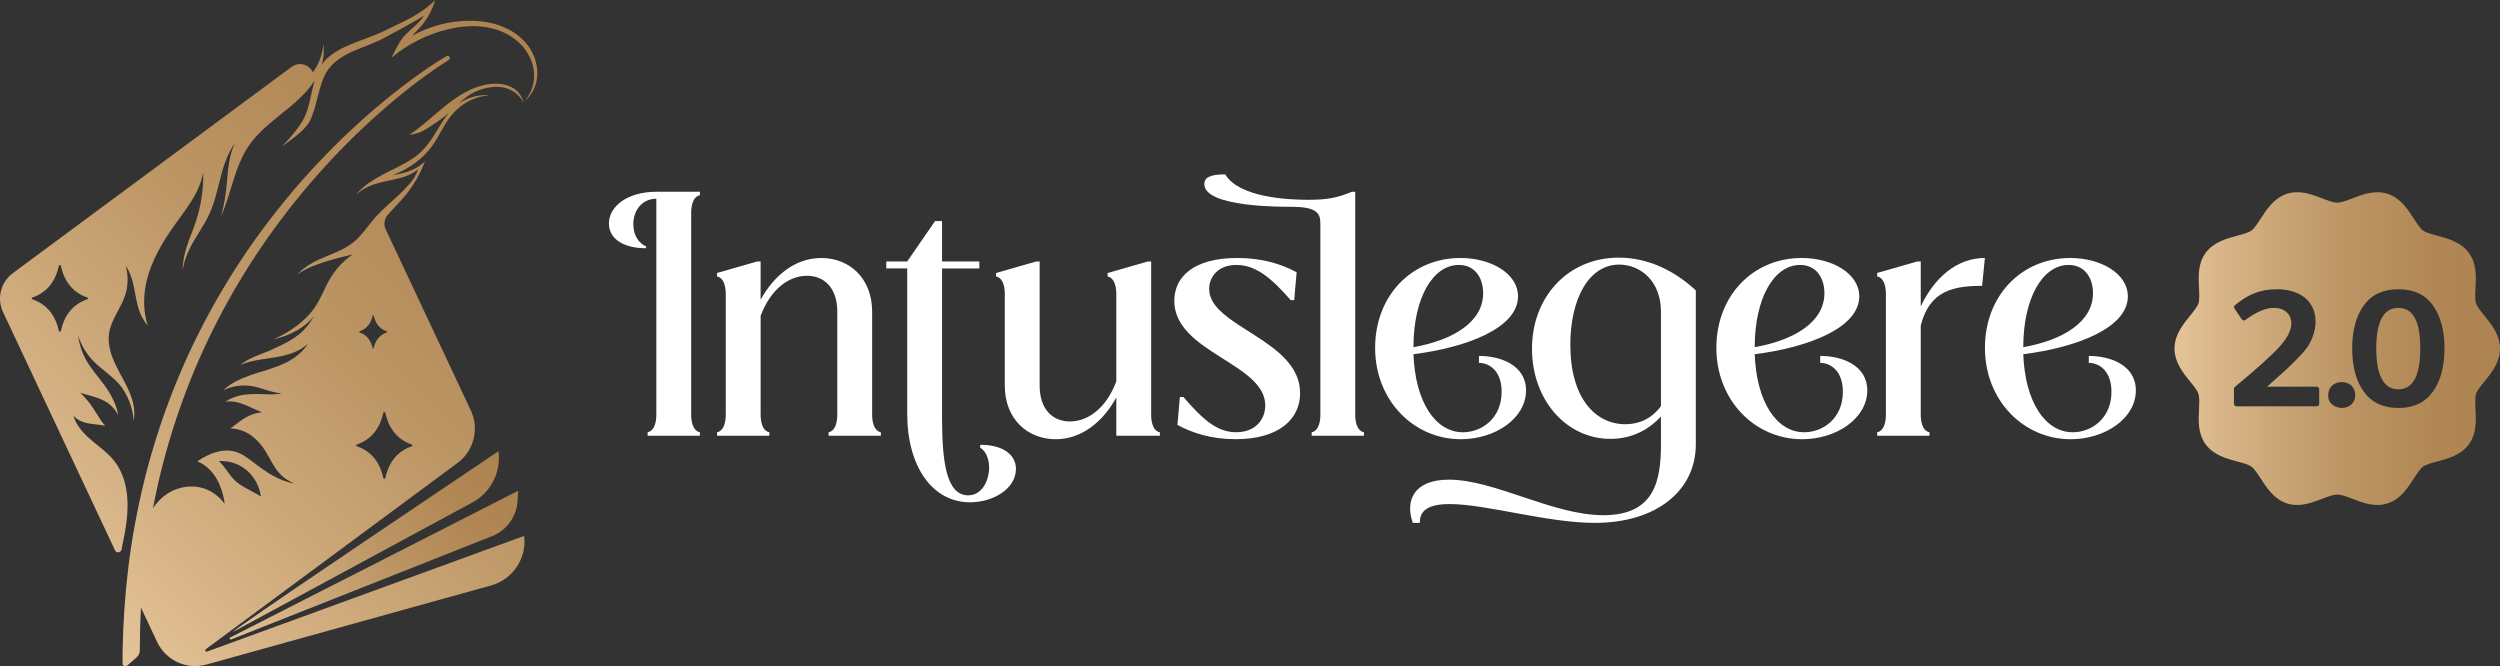 <svg xmlns="http://www.w3.org/2000/svg" xmlns:xlink="http://www.w3.org/1999/xlink" id="uuid-10e9e513-693e-4a85-bb89-f60d9dbef20a" data-name="Camada 2" viewBox="0 0 1498.4 399.33"><rect x="0" y="0" width="1498.4" height="399.33" fill="#333333" stroke="none"/><defs><linearGradient id="uuid-f1bd98b2-e8d2-4ba8-927b-0400ef0cc3d6" data-name="Gradiente sem nome 29" x1="42.92" y1="367.77" x2="350.14" y2="60.56" gradientUnits="userSpaceOnUse"><stop offset="0" stop-color="#e5c499"></stop><stop offset=".25" stop-color="#cfab7d"></stop><stop offset=".53" stop-color="#bc9564"></stop><stop offset=".79" stop-color="#b18755"></stop><stop offset="1" stop-color="#ad8350"></stop></linearGradient><linearGradient id="uuid-907080f6-f428-4620-812b-ddf7c22aaeb8" data-name="Gradiente sem nome 29" x1="162.1" y1="407.45" x2="293" y2="276.55" xlink:href="#uuid-f1bd98b2-e8d2-4ba8-927b-0400ef0cc3d6"></linearGradient><linearGradient id="uuid-9c2ebba4-2061-4c31-95eb-fde60642d42b" data-name="Gradiente sem nome 29" x1="156.55" y1="395.66" x2="290.27" y2="261.93" xlink:href="#uuid-f1bd98b2-e8d2-4ba8-927b-0400ef0cc3d6"></linearGradient><linearGradient id="uuid-93dbd7c3-66c5-4faa-8a5c-670234e25014" data-name="Gradiente sem nome 29" x1="1303.31" y1="208.93" x2="1498.4" y2="208.93" xlink:href="#uuid-f1bd98b2-e8d2-4ba8-927b-0400ef0cc3d6"></linearGradient></defs><g id="uuid-9ba3b35f-3a29-4c14-9743-c9ff2edf0ea5" data-name="Camada 1"><g><g><path d="m318.07,29.66c-3.74-6.1-9.67-10.7-16.26-13.47-6.59-2.78-13.83-3.81-20.98-3.74-11.8.12-23.54,3.27-33.85,9.02,1.77-1.92,3.65-3.74,5.35-5.72,3.91-4.56,6.82-9.98,8.48-15.75-2.81,2.9-6.05,5.43-9.44,7.62-6.71,4.34-14.1,7.5-21.29,11.01-12.2,5.95-29.15,8.93-37.15,19.89,0,0,0,0,0,0,1.11-3.9,1.49-7.95.88-11.88-.51,5.99-2.73,11.84-6.28,16.7-1.45-3.17-4.53-4.95-7.71-4.95-1.73,0-3.48.53-5.01,1.66L17.54,156.43l-9.85,7.3c-7.26,5.37-9.72,15.12-5.88,23.3,20.75,44.13,44.77,95.24,67.15,142.85.84,1.79,3.48,1.47,3.87-.47,1.18-5.83,2.4-11.68,3.1-17.59,1.45-12.36.24-25.85-7.5-35.61-4.19-5.29-9.95-9.06-14.99-13.55-4.19-3.73-8.06-8.35-9.48-13.67,1.13,1.45,2.7,2.59,4.38,3.36,2.52,1.15,5.3,1.58,8.05,1.9,2.23.26,4.49.47,6.67.98-.92-1.01-1.74-2.1-2.52-3.21-1.75-2.52-3.25-5.21-4.97-7.75-2.14-3.19-4.63-6.15-7.39-8.83,2.17.72,4.41,1.28,6.62,1.91,3.75,1.07,7.53,2.38,10.6,4.78,2.28,1.79,4.07,4.1,5.44,6.67-1.07-6.43-4.33-12.52-8.2-17.85-3.69-5.07-7.98-9.72-11.03-15.19-2.52-4.51-4.13-9.53-4.74-14.66,1.73,5.82,5.04,11.18,9.32,15.52,4.76,4.83,10.66,8.47,15.16,13.52,4.84,5.43,8.52,14.78,8.78,22.14.98-5.07.02-10.53-1.81-15.43-2.35-6.24-6.01-11.89-8.9-17.9-2.89-6.01-5.04-12.69-4.04-19.28,1.23-8.11,6.97-14.79,9.58-22.56,1.93-5.74,1.99-12.04.37-17.86,2.11,3.02,3.44,6.64,4.34,10.24,1.28,5.12,1.83,10.42,3.37,15.48,1.15,3.8,3.05,7.3,5.49,10.17-2.71-8.4-2.74-17.77-.72-26.44,2.93-12.56,9.71-23.88,17.22-34.36,4.48-6.24,9.27-12.32,12.73-19.19,1.86-3.71,3.32-7.71,4.04-11.8.21,9.92-1.27,19.87-4.37,29.29-1.78,5.38-4.09,10.6-5.75,16.02-1.33,4.32-2.26,8.86-2.13,13.36.53-4.77,2.3-9.51,4.53-13.81,3.58-6.91,8.34-13.19,11.55-20.29,1.59-3.51,2.78-7.17,3.81-10.88,1.29-4.63,2.34-9.36,3.63-13.99,1.56-5.58,3.94-11.88,7.67-17.23-1.53,3.24-2.54,6.77-3.2,10.3-1.19,6.28-1.37,12.71-2.17,19.06-.61,4.88-1.59,9.72-2.91,14.46,6.17-13.66,8.05-29.56,16.51-42.06,5.13-7.57,12.38-13.43,19.51-19.17,7.13-5.74,14.37-11.6,19.48-19.2.22-.32.42-.65.63-.98-2.09,7.18-3.03,15.32-5.84,21.49-2.89,6.33-8.97,13-13.67,18.05,5.03-3.78,13.15-9.12,16.29-14.66,4.66-8.23,5.57-23.31,11.04-31.03,8.05-11.35,22.55-13.04,34.71-19.79,7.67-4.26,15.55-8.25,22.97-12.9-.96,1.55-2.16,2.99-3.44,4.28-2.99,3.03-6.49,5.56-9.16,8.88-2.87,3.57-4.69,7.94-6.85,12,9.81-8.17,21.5-14.07,33.92-17.01,7.37-1.74,15.06-2.46,22.55-1.29,7.48,1.17,14.77,4.3,20.24,9.54,5.47,5.24,8.98,12.67,8.8,20.25-.13,5.13-2.07,10.24-5.39,14.11-.35.41-.71.8-1.09,1.18-.24-1.26-.7-2.48-1.34-3.62-1.01-1.79-2.45-3.36-4.14-4.51-3.74-2.55-8.47-3.29-12.99-2.99-11.25.75-21.22,7.36-29.92,14.55-6.55,5.41-12.83,11.34-19.9,15.95,3.99-.19,7.91-1.85,11.26-4.1,4.17-2.8,8.79-5.64,12.48-9.05.03-.03.05-.05.08-.08-6.04,7.13-9.62,16.45-16.34,23.07-5.84,5.77-13.61,9.05-20.93,12.77-4.79,2.44-10.43,5.57-14.84,9.48t0,.02c-1.41,1.24-2.69,2.57-3.77,3.97,9.14-8.41,20.32-7.72,29.75-11.14,2.69-.96,5.23-2.26,7.54-4.2-1.94,5.52-4.81,8.55-8.95,12.8-.69.7-1.4,1.41-2.11,2.09-4.97,4.78-10.39,9.09-14.93,14.28-4.18,4.78-7.62,10.29-12.52,14.34-6.18,5.11-14.13,7.43-21.41,10.8-4.18,1.94-8.36,4.49-11.52,7.78-.3.3-.58.61-.86.93,4.67-3.41,10.3-5.59,15.85-7.37,1.78-.57,3.56-1.1,5.36-1.62,2.93-.83,5.89-1.59,8.87-2.26.97-.22,1.97-.44,2.95-.69-5.22,3.57-9.69,8.24-13,13.64-3.42,5.57-5.6,11.85-9.18,17.32-5.94,9.09-15.26,15.29-25.17,19.95,4.83-1.23,9.56-2.88,13.89-5.33,3.91-2.21,7.51-5.11,10.27-8.64-.33.6-.65,1.16-.99,1.72-6.4,10.57-15.29,14.27-26.47,19.33-5.69,2.27-11.78,4.27-16.46,8.07,3.87-1.6,8.08-2.48,12.24-3.15,4.5-.72,9.06-1.23,13.48-2.28h.02c1.18-.28,2.35-.59,3.51-.96,4.03-1.28,7.97-3.28,11.01-6.16-3.16,5.27-8.51,9.18-14.15,11.81-6.77,3.15-14.13,4.82-21.16,7.35-5.12,1.83-10.19,4.25-14.29,7.73-.33.29-.66.57-.97.87,5.34-2.49,11.47-3.36,17.29-2.34,1.29.22,2.55.53,3.81.89,2.4.68,4.77,1.5,7.17,2.16,2.15.59,4.38,1.05,6.6,1.14-3.46.97-7.31.76-10.97.6-4.76-.2-9.59-.23-14.25.85-3.04.71-6.02,1.94-8.55,3.74.31-.06.64-.11.96-.15h0c1.75-.2,3.55-.11,5.29.23,3.5.67,6.76,2.18,9.99,3.68,1.9.88,3.82,1.77,5.8,2.47-.05,0-.1,0-.15.02h-.02c-3.13.34-6.19,1.27-8.96,2.76-3.55,1.91-6.58,4.67-9.87,6.98,3.27-.03,6.58.82,9.5,2.32,4.91,2.55,8.78,6.8,11.7,11.5,2.66,4.26,4.67,8.99,7.99,12.76,2.57,2.91,5.87,5.14,9.5,6.47-9.32-1.6-16.86-6.68-23.53-11.75-3.84-2.91-7.66-6.13-12.29-7.44-4.72-1.34-9.85-.52-14.41,1.32-2.91,1.18-5.62,2.76-8.26,4.48,2.82,1.14,5.39,2.92,7.51,5.09,3.31,3.38,5.59,7.68,7.06,12.18.87,2.67,1.46,5.43,1.89,8.2-2.66-3.42-5.9-6.3-9.79-8.15-7.75-3.68-17.34-2.63-24.55,2.02-3.5,2.26-6.43,5.3-8.69,8.8.96-5.02,1.99-10.02,3.12-15,7.8-34.01,19.84-67.09,35.94-98.15,4-7.78,8.28-15.4,12.78-22.9,4.5-7.5,9.22-14.88,14.18-22.1,9.93-14.42,20.73-28.26,32.33-41.4,11.61-13.14,24-25.61,37.14-37.23,6.57-5.82,13.32-11.43,20.27-16.78,3.47-2.68,6.99-5.3,10.57-7.82,3.16-2.24,6.38-4.44,9.63-6.47.02-.02.04-.02.06-.04,0,0,.02,0,.02-.02.4-.25.79-.5,1.19-.74l.03-.02c.45-.28.72-.78.64-1.3-.15-1.04-1.23-1.48-2.02-1.01-3.87,2.27-7.56,4.68-11.23,7.17-3.66,2.49-7.26,5.07-10.82,7.71-7.11,5.27-14.02,10.81-20.75,16.56-13.47,11.48-26.21,23.84-38.18,36.89-11.97,13.07-23.14,26.87-33.47,41.29-5.16,7.22-10.07,14.6-14.78,22.14-4.7,7.53-9.18,15.19-13.38,23.01-16.91,31.24-29.8,64.69-38.39,99.23-4.23,17.29-7.55,34.82-9.65,52.5-2.03,16.63-3.15,33.36-3.44,50.11-.03,2.37-.02,4.92-.02,7.4,0,1.42,1.66,2.18,2.74,1.26,1.84-1.59,3.85-3.32,5.64-4.85,1.24-1.08,1.95-2.64,1.95-4.28v-.02c0-8.56.24-17.11.69-25.66,3.3,7.03,6.54,13.92,9.68,20.61,5.24,11.13,17.73,16.87,29.58,13.57,38.5-10.7,122.04-33.92,170.58-47.4,13.05-3.63,21.48-16.25,19.83-29.7l-190.03,69.32c-.88.32-1.51-.86-.76-1.41l150.88-111.64c9.81-7.26,13.14-20.44,7.94-31.49-15.88-33.78-33.57-71.41-51.01-108.52-1.32-2.78-.89-6.06,1.07-8.43,3.06-3.69,6.54-7.01,9.67-10.65,5.5-6.41,9.86-13.79,12.81-21.7-2.15,2.12-4.72,3.8-7.47,5.07-3.63,1.67-7.67,2.55-11.61,3.15,9.59-3.87,17.71-9.42,23.69-17.85,3.16-4.47,5.26-9.1,8.06-13.51,0-.02.02-.02.02-.03,1.01-1.59,2.11-3.15,3.38-4.67.79-.93,1.61-1.81,2.45-2.63.02-.02.04-.03.06-.05,5.88-5.68,12.92-8.48,20.26-9.09-1.06-.07-2.14-.11-3.2-.07h0c-5.6.2-11.15,2.03-15.71,5.28,3.48-3.18,7.1-6.06,11.55-7.85,5.1-2.05,10.78-3.08,16.14-1.83,4.78,1.12,9.22,4.3,11.23,8.73,0,0,0,0,0,0,3.59-2.74,6.3-6.69,7.58-11.04,2.01-6.87.61-14.51-3.13-20.61ZM52.36,179.38c-9.76,3.25-14.25,11.18-15.89,19.01-.14.65-1.05.65-1.18,0-1.65-7.83-6.14-15.75-15.89-19.01-.51-.17-.51-.89,0-1.06,9.75-3.26,14.24-11.19,15.89-19.01.13-.65,1.05-.65,1.18,0,1.64,7.82,6.14,15.75,15.89,19,.51.17.51.9,0,1.07Zm101.89,116.9c-4.6-2.72-9.81-4.76-13.64-8.47-3.57-3.45-5.77-8.19-9.43-11.46.51-.02,1.03-.03,1.54-.02.14,0,.28,0,.42,0,11.49.22,21.43,8.68,23.23,21.27-.69-.47-1.39-.91-2.12-1.33Zm92.58-29.87c.51.17.51.89,0,1.06-9.75,3.26-14.24,11.19-15.89,19.01-.14.65-1.05.65-1.19,0-1.65-7.83-6.14-15.75-15.89-19.01-.51-.17-.51-.9,0-1.06,9.76-3.26,14.24-11.19,15.89-19.01.14-.65,1.05-.65,1.19,0,1.65,7.83,6.14,15.75,15.89,19.01Zm-14.92-67.76c.25.09.25.45,0,.53-4.88,1.63-7.13,5.6-7.95,9.5-.07.33-.52.33-.59,0-.83-3.91-3.07-7.87-7.94-9.5-.26-.09-.26-.45,0-.54,4.87-1.63,7.12-5.59,7.94-9.5.07-.32.52-.32.59,0,.83,3.91,3.07,7.88,7.95,9.5Z" style="fill: url(#uuid-f1bd98b2-e8d2-4ba8-927b-0400ef0cc3d6);"></path><path d="m138.48,383.27s105.59-41.8,156.5-61.95c8.73-3.46,14.67-11.65,15.23-21.02l.37-6.17c-31.57,16.09-128.15,65.3-161.31,82.2-7.12,3.63-11.32,5.77-11.32,5.77-.73.37-.23,1.48.53,1.18Z" style="fill: url(#uuid-907080f6-f428-4620-812b-ddf7c22aaeb8);"></path><path d="m298.78,270.56l-.02-.14c-33.57,22.56-128.7,86.56-153.28,103.93-3.76,2.66-5.87,4.23-5.85,4.38l143.47-77.56c11.06-5.98,17.29-18.15,15.68-30.62Z" style="fill: url(#uuid-9c2ebba4-2061-4c31-95eb-fde60642d42b);"></path></g><g><path d="m364.97,133.94c0-10.24,11.07-19.01,28.41-19.01h26.11v2.09c-3.55.63-5.22,5.01-5.22,10.44v121.16c0,5.43,1.67,9.82,5.22,10.44v2.09h-31.33v-2.09c3.55-.63,5.22-5.01,5.22-10.44V119.11c-8.15,0-13.79,6.48-13.79,15.25,0,7.31,3.76,11.7,7.73,13.37l-.21,1.04c-13.16,0-22.14-5.43-22.14-14.83Z" style="fill: #fff;"></path><path d="m429.77,259.07c3.55-.63,5.22-5.01,5.22-10.44v-72.49c0-5.43-1.67-9.82-5.22-10.44v-2.09l24.02-6.89h2.09v22.98c7.73-14.21,20.47-25.07,36.35-25.07,16.71,0,30.5,11.91,30.5,32.17v61.83c0,5.43,1.67,9.82,5.22,10.44v2.09h-31.33v-2.09c3.55-.63,5.22-5.01,5.22-10.44v-61.83c0-14.41-7.94-21.52-18.17-21.52s-21.52,7.31-27.78,24.02v59.33c0,5.43,1.67,9.82,5.22,10.44v2.09h-31.33v-2.09Z" style="fill: #fff;"></path><path d="m531.21,160.89v-4.18h12.53l16.71-24.23h4.18v24.23h22.35v4.18h-22.35v89.41c0,26.32,2.51,46.58,15.67,46.58s16.71-22.77,7.1-28.62l.21-1.67c14.2,0,21.31,6.48,21.31,14.41,0,11.91-13.58,20.05-27.57,20.05-22.56,0-37.6-21.52-37.6-53.06v-87.11h-12.53Z" style="fill: #fff;"></path><path d="m669.08,238.18c-7.73,14.21-20.47,25.07-36.35,25.07-16.71,0-30.5-11.91-30.5-32.17v-54.94c0-5.43-1.67-9.82-5.22-10.44v-2.09l24.02-6.89h2.09v74.37c0,14.41,7.94,21.52,18.17,21.52s21.52-7.31,27.78-24.02v-52.43c0-5.43-1.67-9.82-5.22-10.44v-2.09l24.02-6.89h2.09v91.91c0,5.43,1.67,9.82,5.22,10.44v2.09h-26.11v-22.98Z" style="fill: #fff;"></path><path d="m741.64,154.62c14.62,0,26.32,3.55,35.51,8.56l-1.46,16.71h-2.09c-11.49-13.16-20.89-21.1-32.59-21.1-10.86,0-16.29,7.1-16.29,14.41,0,22.77,54.52,30.29,54.52,62.46,0,15.25-12.33,27.57-38.65,27.57-14.62,0-26.11-3.76-34.88-8.56l1.46-16.71h2.09c11.49,13.16,19.85,21.1,31.75,21.1s17.34-8.15,17.34-16.08c0-25.28-54.52-31.75-54.52-62.67,0-14.2,11.28-25.69,37.81-25.69Z" style="fill: #fff;"></path><path d="m786.16,259.07c3.55-.63,5.22-5.01,5.22-10.44v-114.26c0-6.06-1.25-10.44-17.55-10.44-5.01,0-52.01.42-52.01-13.58,0-3.97,3.55-5.85,12.53-5.85,8.36,14,38.02,15.25,49.72,15.25,10.65,0,17.34-1.04,26.11-4.8h2.09v133.69c0,5.43,1.67,9.82,5.22,10.44v2.09h-31.33v-2.09Z" style="fill: #fff;"></path><path d="m900.02,234.84c0-12.53-7.31-17.34-13.58-17.34v-4.18c12.74,0,28.2,5.43,28.2,20.68,0,16.71-18.38,29.25-39.06,29.25-28.41,0-51.39-23.4-51.39-54.73s21.93-53.89,51.18-53.89c18.38,0,34.47,9.4,34.47,22.98,0,19.01-30.92,30.71-62.67,34.68,1.04,28.62,13.16,46.79,29.66,46.79,11.28,0,23.19-8.36,23.19-24.23Zm-11.07-59.12c0-8.77-4.6-16.92-14.62-16.92-15.46,0-27.16,19.64-27.16,49.3,24.44-4.39,41.78-15.46,41.78-32.38Z" style="fill: #fff;"></path><path d="m868.29,287.48c27.57,0,62.25,21.31,92.75,21.31s34.47-20.47,34.47-42.41v-16.71c-6.48,6.89-16.29,13.37-30.29,13.37-26.32,0-47-23.19-47-54.1s21.52-54.52,52.01-54.52c17.96,0,33.84,8.15,46.17,19.64v92.33c0,27.36-23.19,47-60.58,47-28.41,0-65.17-11.28-86.9-11.28-15.67,0-17.96,5.85-17.96,11.28h-4.18c-4.8-13.58.84-25.9,21.52-25.9Zm127.22-100.69c0-18.38-12.33-28.2-25.07-28.2-17.76,0-29.24,19.84-29.24,48.04,0,32.38,15.25,47.63,33,47.63,7.73,0,15.46-2.92,21.31-10.86v-56.61Z" style="fill: #fff;"></path><path d="m1104.55,234.84c0-12.53-7.31-17.34-13.58-17.34v-4.18c12.74,0,28.2,5.43,28.2,20.68,0,16.71-18.38,29.25-39.06,29.25-28.41,0-51.39-23.4-51.39-54.73s21.93-53.89,51.18-53.89c18.38,0,34.47,9.4,34.47,22.98,0,19.01-30.92,30.71-62.67,34.68,1.04,28.62,13.16,46.79,29.66,46.79,11.28,0,23.19-8.36,23.19-24.23Zm-11.07-59.12c0-8.77-4.6-16.92-14.62-16.92-15.46,0-27.16,19.64-27.16,49.3,24.44-4.39,41.78-15.46,41.78-32.38Z" style="fill: #fff;"></path><path d="m1187.98,171.33c-16.92,0-31.54,2.72-36.76,23.81v53.48c0,5.43,1.67,9.82,5.22,10.44v2.09h-31.33v-2.09c3.55-.63,5.22-5.01,5.22-10.44v-72.49c0-5.43-1.67-9.82-5.22-10.44v-2.09l24.02-6.89h2.09v26.95c8.15-17.34,21.73-29.04,38.44-29.04l-1.67,16.71Z" style="fill: #fff;"></path><path d="m1265.52,234.84c0-12.53-7.31-17.34-13.58-17.34v-4.18c12.74,0,28.2,5.43,28.2,20.68,0,16.71-18.38,29.25-39.06,29.25-28.41,0-51.39-23.4-51.39-54.73s21.93-53.89,51.18-53.89c18.38,0,34.47,9.4,34.47,22.98,0,19.01-30.92,30.71-62.67,34.68,1.04,28.62,13.16,46.79,29.66,46.79,11.28,0,23.19-8.36,23.19-24.23Zm-11.07-59.12c0-8.77-4.6-16.92-14.62-16.92-15.46,0-27.16,19.64-27.16,49.3,24.44-4.39,41.78-15.46,41.78-32.38Z" style="fill: #fff;"></path></g><path d="m1489.07,189.21c-2.16-2.65-4.38-5.38-5.01-7.31-.7-2.16-.51-5.81-.34-9.34.36-6.8.74-14.5-3.95-20.97-4.74-6.5-12.56-8.59-18.83-10.27-3.37-.91-6.88-1.86-8.66-3.16-1.74-1.25-3.68-4.24-5.56-7.17-3.54-5.48-7.97-12.32-15.72-14.84-7.48-2.44-14.63.29-20.94,2.7-3.36,1.29-6.84,2.61-9.2,2.61s-5.85-1.32-9.21-2.61c-6.31-2.41-13.45-5.14-20.94-2.7-7.75,2.52-12.16,9.36-15.72,14.84-1.88,2.93-3.82,5.92-5.55,7.17-1.77,1.3-5.28,2.25-8.66,3.14-6.29,1.7-14.1,3.8-18.83,10.29-4.69,6.47-4.31,14.17-3.95,20.97.17,3.53.36,7.18-.36,9.34-.63,1.94-2.85,4.67-4.98,7.31-4.16,5.1-9.34,11.47-9.34,19.73s5.18,14.61,9.34,19.73c2.14,2.64,4.35,5.36,4.98,7.31.71,2.15.53,5.81.36,9.34-.36,6.79-.74,14.51,3.95,20.95,4.73,6.52,12.55,8.61,18.83,10.29,3.37.91,6.89,1.84,8.66,3.14,1.73,1.25,3.66,4.27,5.55,7.17,3.56,5.5,7.97,12.35,15.72,14.85,2.07.69,4.1.95,6.11.95,5.26,0,10.27-1.91,14.83-3.65,3.36-1.28,6.84-2.62,9.21-2.62s5.84,1.34,9.2,2.62c6.31,2.4,13.47,5.13,20.94,2.7,7.75-2.5,12.18-9.36,15.72-14.85,1.88-2.9,3.82-5.92,5.56-7.17,1.77-1.29,5.28-2.23,8.66-3.14,6.27-1.69,14.09-3.77,18.83-10.29,4.69-6.44,4.3-14.17,3.95-20.95-.17-3.53-.36-7.2.34-9.34.63-1.95,2.85-4.68,5.01-7.31,4.15-5.11,9.33-11.47,9.33-19.73s-5.18-14.63-9.33-19.73Zm-99.02,52.83c0,.79-.7,1.49-1.49,1.49h-48.13c-.79,0-1.49-.7-1.49-1.49v-9.09c0-.4.2-.69.5-.99,13.24-10.96,22.23-19.07,26.88-24.21,4.64-5.24,7.01-9.78,7.01-13.84,0-5.63-4.05-9.38-10.48-9.38-4.94,0-10.57,2.46-17,7.21-.79.59-1.78.4-2.27-.4l-4.35-6.52c-.4-.69-.3-1.38.29-1.87,7.22-5.93,14.34-9.59,25.21-9.59,14.23,0,23.13,7.51,23.13,19.37,0,5.24-1.78,10.08-4.06,14.03-1.19,1.98-3.16,4.35-5.93,7.21-2.77,2.87-5.43,5.53-7.91,7.81-2.46,2.27-6.22,5.63-11.16,9.98h29.74c.79,0,1.49.7,1.49,1.49v8.79Zm19.33.3c-4.64,4.55-14.52,1.48-13.93-5.53,0-4.74,3.45-7.81,8.1-7.81s8.1,3.07,8.1,7.81c0,2.27-.79,4.15-2.28,5.53Zm48.75-7.51c-4.64,6.42-11.56,9.69-20.65,9.69s-16.01-3.27-20.66-9.69c-4.64-6.43-7.01-15.13-7.01-26s2.37-19.46,7.01-25.88c4.65-6.43,11.57-9.59,20.66-9.59s16.01,3.16,20.65,9.59c4.65,6.42,7.02,15.12,7.02,25.88s-2.37,19.57-7.02,26Zm-20.65-50.3c-8.8,0-13.24,8.1-13.24,24.3s4.44,24.51,13.24,24.51,13.14-8.2,13.14-24.51-4.35-24.3-13.14-24.3Z" style="fill: url(#uuid-93dbd7c3-66c5-4faa-8a5c-670234e25014);"></path></g></g></svg>